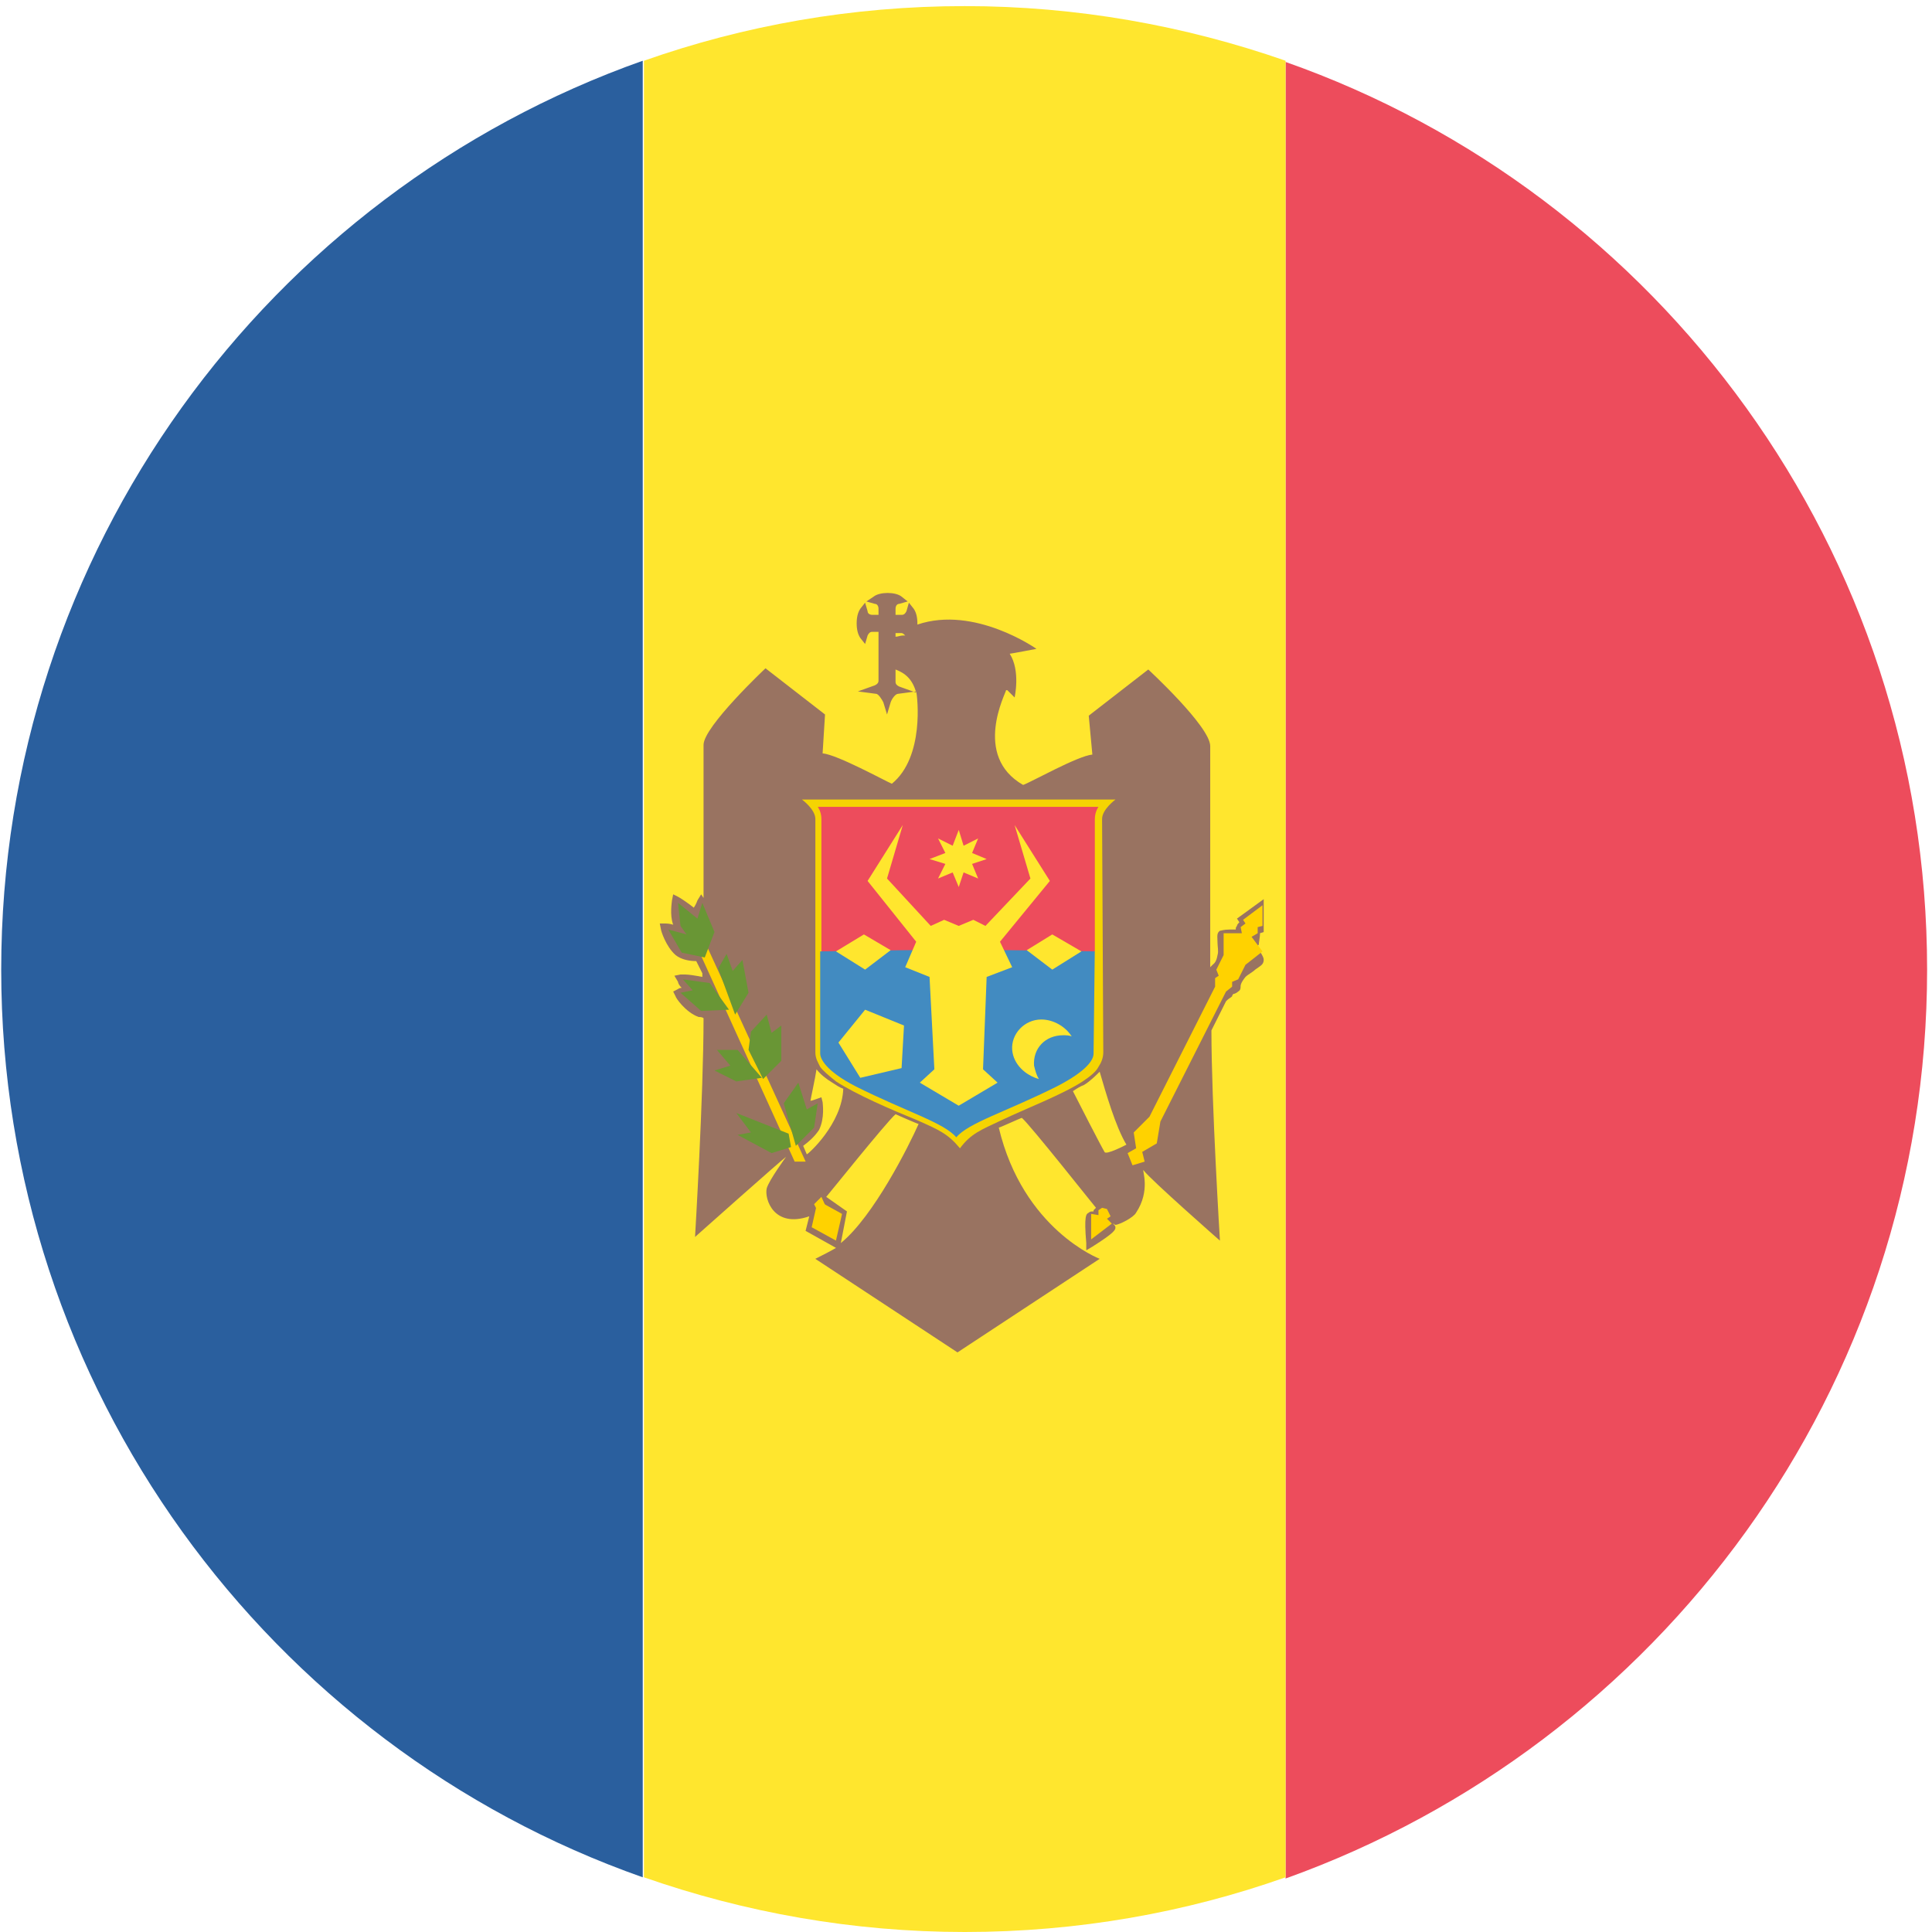 <svg width="32" height="32" viewBox="0 0 32 32" fill="none" xmlns="http://www.w3.org/2000/svg">
<path d="M31.919 16.06C31.919 9.117 27.472 3.2 21.293 1.026V31.114C27.472 28.901 31.919 23.004 31.919 16.06Z" fill="#ED4C5C"/>
<path d="M0.02 16.06C0.02 23.004 4.468 28.921 10.646 31.094V1.006C4.448 3.2 0.02 9.117 0.02 16.06Z" fill="#2A5F9E"/>
<path d="M21.293 1.006C19.622 0.423 17.831 0.101 15.98 0.101C14.108 0.101 12.317 0.423 10.666 1.006V31.094C12.337 31.678 14.128 32 15.98 32C17.851 32 19.643 31.678 21.293 31.094V1.006Z" fill="#FFE62E"/>
<path d="M14.028 20.065L13.685 19.824C13.706 19.804 14.672 18.596 14.833 18.455C14.833 18.455 15.195 18.616 15.215 18.616C15.054 18.979 14.47 20.146 13.927 20.589L14.028 20.065ZM14.893 11.371C14.853 11.351 14.833 11.331 14.833 11.291V11.089C14.994 11.15 15.114 11.25 15.175 11.472L14.893 11.371ZM13.363 19.119L13.303 18.979C13.384 18.918 13.484 18.838 13.565 18.717C13.665 18.516 13.625 18.274 13.625 18.254L13.605 18.174C13.605 18.174 13.444 18.234 13.424 18.234C13.424 18.214 13.504 17.852 13.524 17.711C13.585 17.791 13.685 17.872 13.786 17.932C13.847 17.972 13.907 18.013 13.967 18.033C13.947 18.616 13.383 19.119 13.363 19.119ZM18.294 19.079C18.234 18.979 17.852 18.234 17.771 18.073C17.831 18.033 17.892 17.992 17.952 17.972C18.053 17.912 18.153 17.811 18.214 17.751C18.314 18.093 18.475 18.657 18.657 18.959C18.657 18.959 18.314 19.14 18.294 19.079ZM14.953 10.526C14.913 10.526 14.873 10.546 14.833 10.546V10.486H14.933C14.953 10.486 14.973 10.506 14.994 10.526C14.994 10.526 14.973 10.526 14.953 10.526ZM20.87 15.457L20.931 15.437V14.893L20.488 15.215L20.528 15.275C20.508 15.296 20.488 15.316 20.488 15.336C20.468 15.356 20.468 15.376 20.468 15.396C20.428 15.396 20.407 15.396 20.367 15.396C20.267 15.396 20.226 15.416 20.206 15.416C20.146 15.457 20.166 15.517 20.166 15.618C20.166 15.678 20.186 15.758 20.166 15.819C20.146 15.94 20.106 15.96 20.085 15.98C20.085 15.98 20.065 16 20.045 16.02C20.045 14.128 20.045 12.377 20.045 12.357C20.045 12.035 19.019 11.089 19.019 11.089L18.033 11.854L18.093 12.498C17.852 12.518 17.067 12.961 16.946 13.001C16.101 12.518 16.664 11.472 16.664 11.431C16.664 11.431 16.664 11.431 16.684 11.431L16.805 11.552C16.805 11.552 16.906 11.11 16.724 10.828C16.745 10.828 17.167 10.747 17.167 10.747C17.167 10.747 16.141 10.023 15.195 10.345V10.325C15.195 10.224 15.175 10.143 15.134 10.083L15.054 9.982L15.014 10.123C14.994 10.164 14.973 10.184 14.933 10.184H14.833V10.083C14.833 10.043 14.853 10.002 14.893 10.002L15.034 9.962L14.933 9.882C14.833 9.801 14.571 9.801 14.47 9.882L14.35 9.962L14.491 10.002C14.531 10.002 14.551 10.043 14.551 10.083V10.184H14.45C14.41 10.184 14.37 10.164 14.37 10.123L14.329 9.982L14.249 10.083C14.209 10.143 14.189 10.224 14.189 10.325C14.189 10.425 14.209 10.506 14.249 10.566L14.329 10.667L14.37 10.526C14.39 10.486 14.41 10.465 14.45 10.465H14.551V11.27C14.551 11.311 14.531 11.331 14.491 11.351L14.209 11.452L14.511 11.492C14.551 11.492 14.611 11.592 14.631 11.633L14.692 11.834L14.752 11.633C14.772 11.572 14.833 11.492 14.873 11.492L15.175 11.452C15.195 11.532 15.316 12.538 14.772 12.981C14.672 12.941 13.867 12.498 13.625 12.478L13.665 11.834L12.679 11.069C12.679 11.069 11.653 12.035 11.653 12.337C11.653 12.357 11.653 13.464 11.653 14.873L11.613 14.813L11.552 14.913C11.552 14.913 11.532 14.974 11.492 15.034C11.391 14.954 11.27 14.873 11.23 14.853L11.15 14.813L11.13 14.913C11.13 14.933 11.089 15.155 11.15 15.316C11.089 15.296 11.029 15.296 11.029 15.296H10.928L10.948 15.396C10.948 15.416 11.029 15.678 11.19 15.819C11.29 15.899 11.431 15.919 11.532 15.919L11.633 16.121C11.633 16.141 11.633 16.161 11.633 16.181C11.532 16.161 11.411 16.141 11.351 16.141C11.29 16.141 11.27 16.141 11.27 16.141L11.17 16.161L11.23 16.262C11.23 16.282 11.25 16.322 11.29 16.362C11.25 16.362 11.23 16.382 11.23 16.382L11.15 16.423L11.19 16.503C11.19 16.523 11.351 16.765 11.572 16.845C11.592 16.845 11.633 16.845 11.653 16.865C11.653 18.133 11.512 20.488 11.512 20.488C11.512 20.488 12.981 19.18 13.021 19.16C13.021 19.16 12.74 19.542 12.699 19.683C12.659 19.864 12.82 20.347 13.404 20.146L13.343 20.387L13.847 20.669C13.786 20.709 13.504 20.85 13.504 20.85L15.859 22.4L18.214 20.85C18.214 20.85 16.946 20.367 16.543 18.677C16.563 18.677 16.906 18.516 16.926 18.516C17.067 18.637 18.133 19.985 18.153 20.005C18.133 20.025 18.133 20.025 18.113 20.045V20.065C18.073 20.065 18.053 20.065 18.033 20.086C17.992 20.106 17.952 20.126 17.992 20.589V20.709L18.093 20.649C18.475 20.408 18.475 20.367 18.475 20.327C18.475 20.307 18.455 20.287 18.435 20.267C18.455 20.267 18.455 20.287 18.475 20.287C18.536 20.287 18.777 20.166 18.817 20.086C19.059 19.723 18.918 19.381 18.938 19.381C19.059 19.542 20.206 20.549 20.206 20.549C20.206 20.549 20.065 18.274 20.065 17.067L20.307 16.584L20.327 16.564C20.347 16.543 20.387 16.523 20.407 16.503C20.407 16.483 20.428 16.463 20.428 16.463C20.448 16.463 20.488 16.443 20.508 16.423C20.548 16.402 20.548 16.362 20.548 16.342C20.548 16.322 20.548 16.282 20.629 16.181C20.669 16.141 20.75 16.101 20.79 16.06C20.87 16 20.931 15.98 20.931 15.899C20.931 15.879 20.931 15.839 20.81 15.678C20.83 15.658 20.85 15.658 20.85 15.638C20.87 15.497 20.87 15.477 20.87 15.457Z" fill="#997361"/>
<path d="M13.544 19.884L13.947 20.106L13.846 20.548L13.444 20.327L13.544 19.884Z" fill="#FFD200"/>
<path d="M13.605 19.824L13.484 19.945L13.565 20.106L13.706 20.045L13.605 19.824ZM11.693 15.638L11.552 15.698L13.162 19.24H13.344L11.693 15.638Z" fill="#FFD200"/>
<path d="M12.196 18.435L12.438 18.757L12.216 18.797L12.78 19.099L13.102 18.999L13.062 18.777L12.196 18.435Z" fill="#699635"/>
<path d="M13.223 17.932L12.981 18.274L13.182 18.979L13.484 18.677L13.544 18.274L13.363 18.375L13.223 17.932Z" fill="#699635"/>
<path d="M12.619 17.852L12.196 17.912L11.834 17.731L12.096 17.65L11.874 17.389H12.216L12.619 17.852Z" fill="#699635"/>
<path d="M12.699 16.805L12.78 17.107L12.941 16.986V17.57L12.639 17.872L12.398 17.389L12.438 17.087L12.699 16.805Z" fill="#699635"/>
<path d="M11.311 16.221L11.754 16.282L12.075 16.724L11.613 16.745L11.271 16.443L11.472 16.402L11.311 16.221Z" fill="#699635"/>
<path d="M12.035 15.799L12.136 16.081L12.297 15.899L12.398 16.443L12.176 16.805L11.895 16.04L12.035 15.799Z" fill="#699635"/>
<path d="M11.23 14.954L11.271 15.336L11.371 15.477L11.069 15.396L11.291 15.779L11.673 15.859L11.834 15.437L11.633 14.954L11.552 15.215L11.23 14.954Z" fill="#699635"/>
<path d="M18.194 20.045V20.126L18.073 20.106V20.528L18.415 20.267L18.335 20.186L18.395 20.146L18.335 20.025L18.254 20.005L18.194 20.045ZM20.589 15.235L20.629 15.296L20.549 15.356L20.569 15.457H20.267V15.819L20.146 16.061L20.186 16.161L20.126 16.201V16.342L19.039 18.496L18.778 18.757L18.818 19.019L18.677 19.099L18.758 19.301L18.959 19.24L18.919 19.079L19.16 18.938L19.22 18.576L20.307 16.423L20.408 16.342V16.262L20.508 16.221L20.629 15.98L20.911 15.759L20.73 15.517L20.831 15.457V15.356L20.911 15.336V14.994L20.589 15.235Z" fill="#FFD200"/>
<path d="M18.254 13.565C18.254 13.404 18.476 13.243 18.476 13.243H13.283C13.283 13.243 13.505 13.404 13.505 13.565V17.429C13.505 17.53 13.545 17.59 13.585 17.671C13.625 17.731 13.746 17.831 13.847 17.912C14.189 18.133 14.752 18.375 15.195 18.556C15.557 18.717 15.698 18.777 15.9 19.019C16.081 18.777 16.242 18.717 16.584 18.556C17.006 18.355 17.59 18.133 17.932 17.912C18.053 17.831 18.154 17.751 18.194 17.671C18.234 17.61 18.274 17.53 18.274 17.429L18.254 13.565Z" fill="#F5D402"/>
<path d="M13.605 15.758V13.565C13.605 13.444 13.545 13.364 13.545 13.364H18.194C18.194 13.364 18.134 13.444 18.134 13.565V15.758L15.859 16.443L13.605 15.758Z" fill="#ED4C5C"/>
<path d="M18.133 15.758L16.725 15.738H14.994L13.585 15.758V17.449C13.585 17.53 13.665 17.731 14.169 17.992C15.014 18.415 15.638 18.596 15.839 18.838C16.04 18.596 16.664 18.415 17.509 17.992C18.013 17.731 18.113 17.55 18.113 17.449L18.133 15.758Z" fill="#428BC1"/>
<path d="M14.329 16.724L13.887 17.268L14.249 17.852L14.933 17.691L14.973 16.986L14.329 16.724Z" fill="#FFE62E"/>
<path d="M16.765 17.389C16.785 17.63 16.986 17.811 17.208 17.872C17.167 17.811 17.147 17.731 17.127 17.65C17.107 17.369 17.308 17.147 17.61 17.147C17.651 17.147 17.711 17.147 17.751 17.167C17.651 17.006 17.449 16.886 17.248 16.886C16.966 16.886 16.745 17.127 16.765 17.389Z" fill="#FFE62E"/>
<path d="M14.692 14.551L15.416 15.336L15.638 15.235L15.879 15.336L16.121 15.235L16.322 15.336L17.067 14.551L16.805 13.665L17.389 14.591L16.563 15.598L16.765 16.02L16.342 16.181L16.282 17.711L16.523 17.932L15.879 18.314L15.235 17.932L15.476 17.711L15.396 16.181L14.993 16.02L15.175 15.598L14.37 14.591L14.953 13.665L14.692 14.551Z" fill="#FFE62E"/>
<path d="M15.88 13.746L15.96 14.008L16.201 13.887L16.101 14.128L16.342 14.229L16.101 14.309L16.201 14.551L15.96 14.45L15.88 14.692L15.779 14.45L15.537 14.551L15.658 14.309L15.396 14.229L15.658 14.128L15.537 13.887L15.779 14.008L15.88 13.746Z" fill="#FFE62E"/>
<path d="M14.752 15.738L14.329 16.06L13.846 15.758L14.309 15.477L14.752 15.738Z" fill="#FFE62E"/>
<path d="M17.912 15.758L17.429 16.06L17.006 15.738L17.429 15.477L17.912 15.758Z" fill="#FFE62E"/>
</svg>
